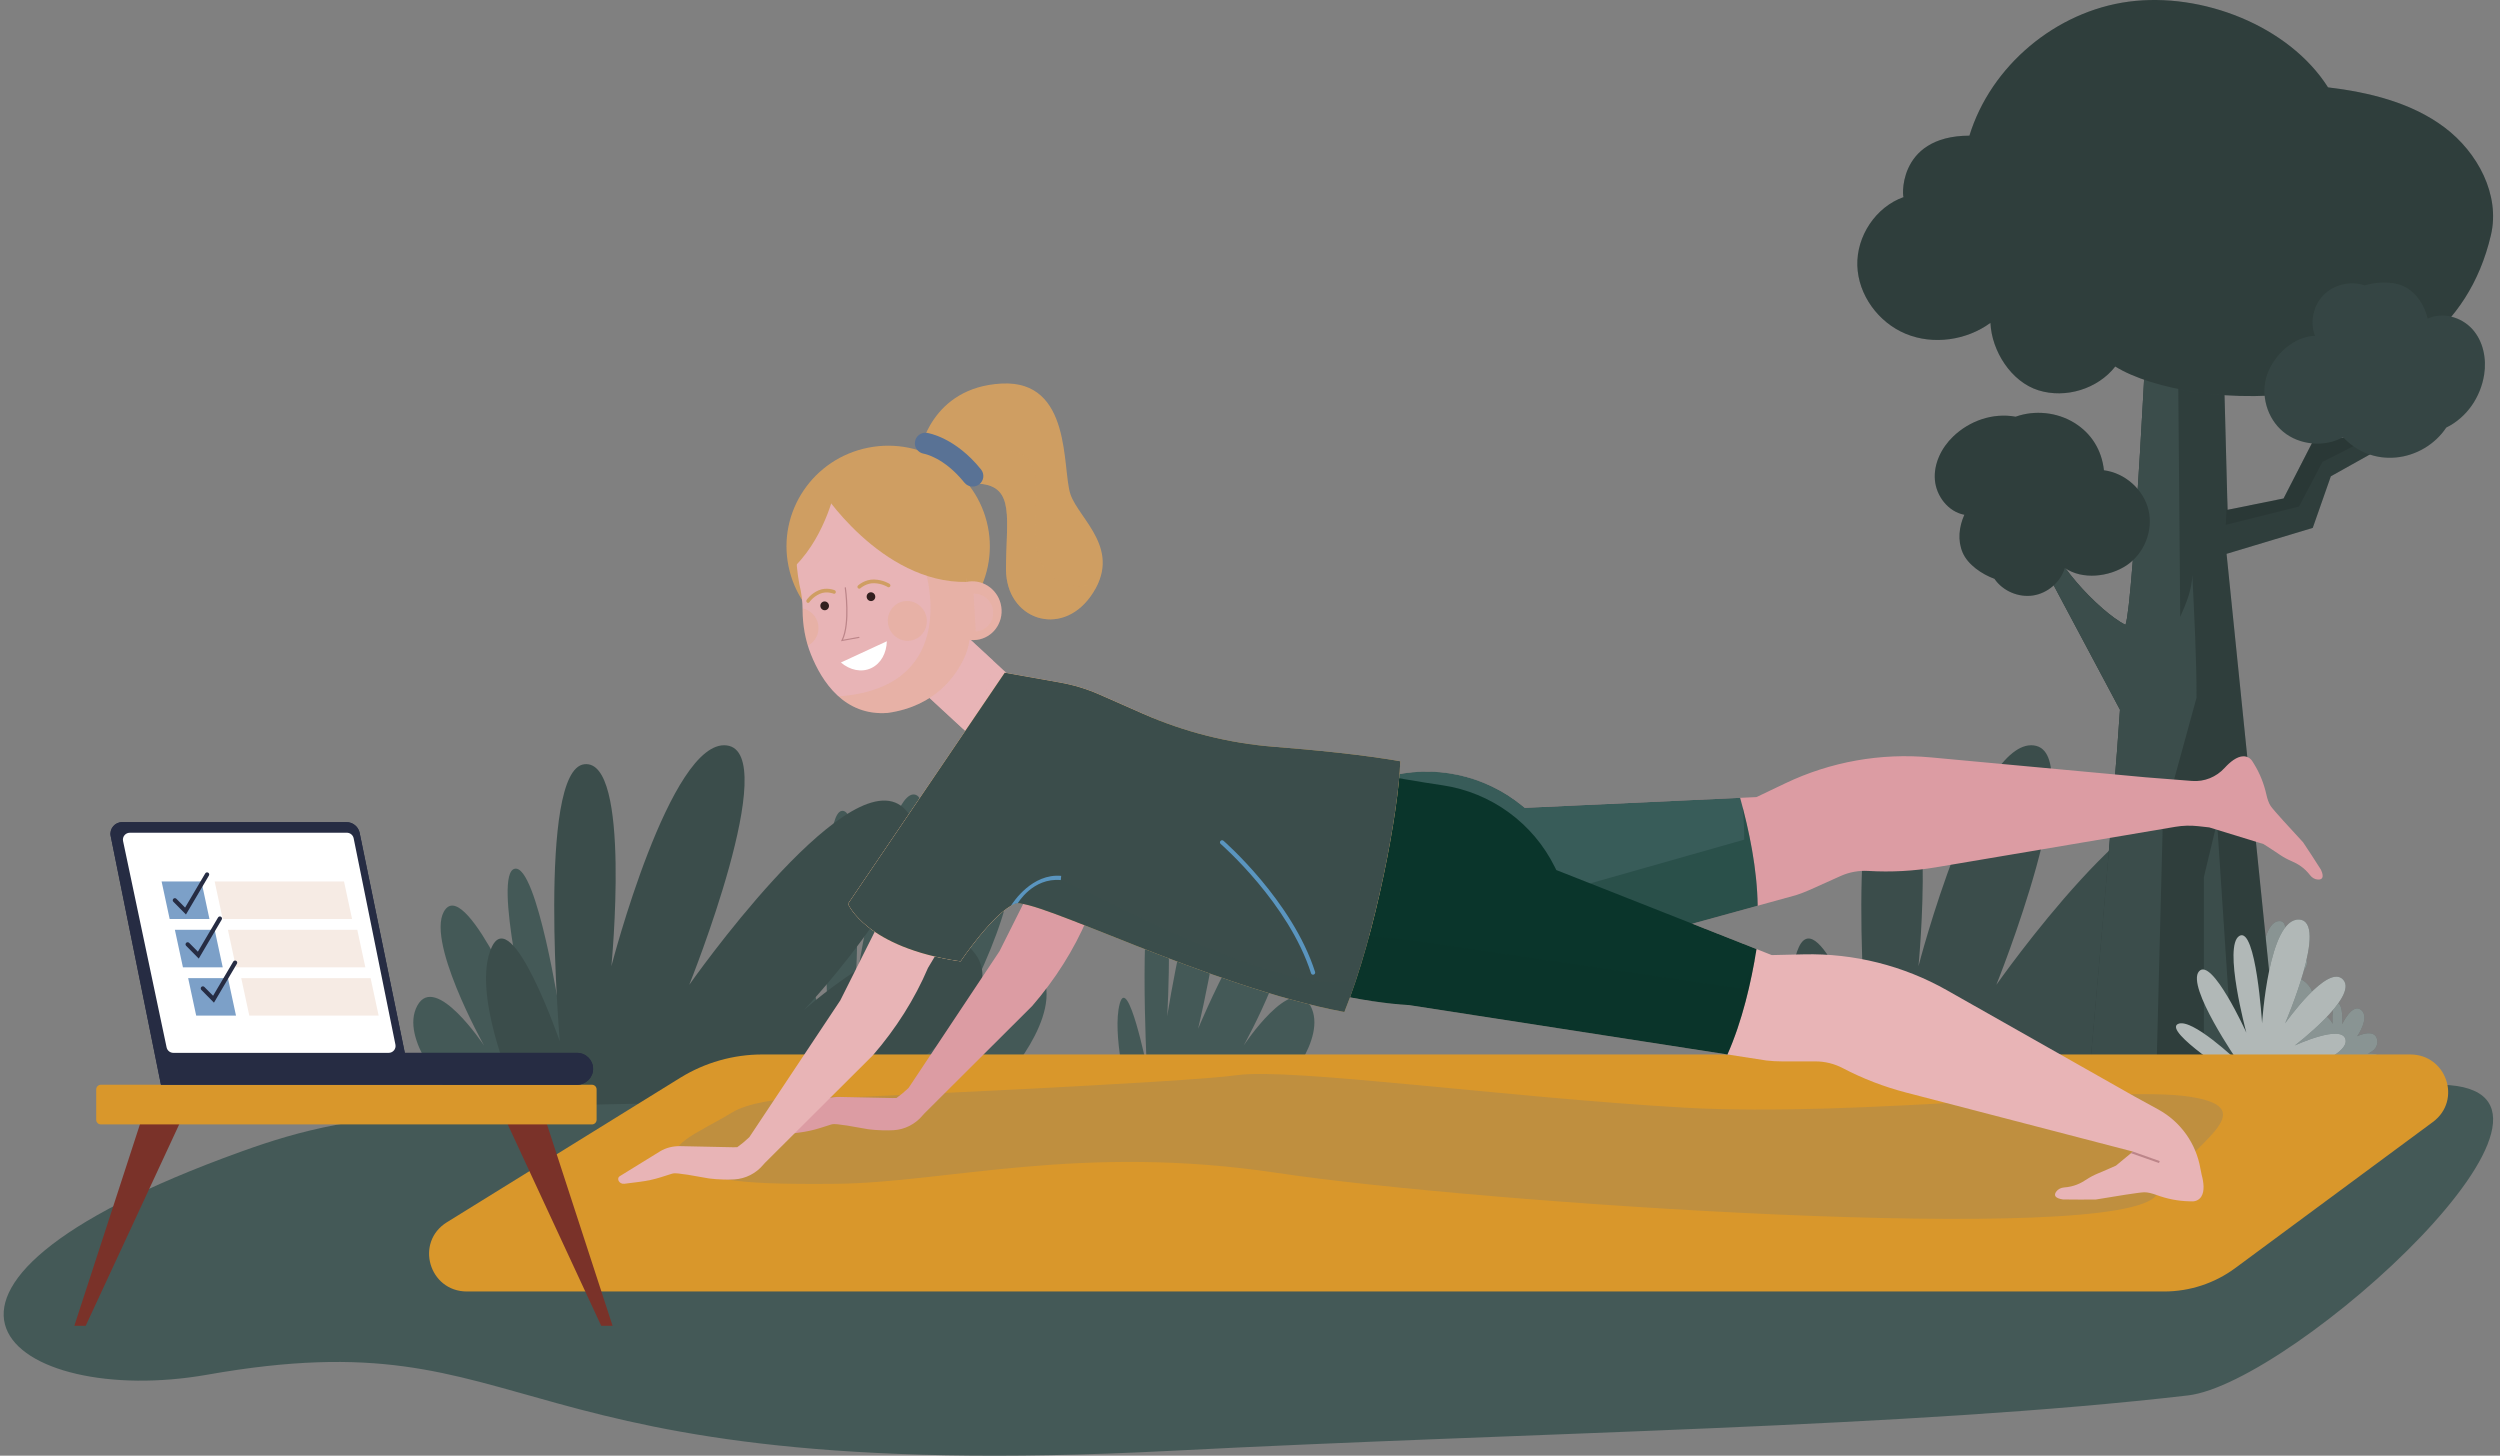 <svg width="237" height="138" viewBox="0 0 237 138" fill="none" xmlns="http://www.w3.org/2000/svg">
<rect x="0" y="0" width="237" height="138" fill="#808080" stroke="none"/>
<path d="M59.282 105.899H32.92C35.779 103.304 42.507 103.464 42.507 103.464C42.507 103.464 37.84 98.509 39.562 95.334C41.283 92.158 45.891 99.121 45.891 99.121C45.891 99.121 40.095 88.755 42.252 86.17C44.408 83.586 50.204 97.523 50.204 97.523C50.204 97.523 46.683 82.774 48.801 82.356C50.919 81.938 53.132 96.341 53.132 96.341C53.132 96.341 52.37 83.175 54.153 83.551C55.936 83.926 55.072 101.109 55.072 101.109C55.072 101.109 56.865 92.343 57.631 95.138C58.398 97.933 56.862 103.929 56.862 103.929C58.629 103.954 59.136 105.147 59.282 105.899Z" fill="#445957"/>
<path d="M73.115 105.899H107.348C103.636 102.529 94.898 102.737 94.898 102.737C94.898 102.737 100.959 96.303 98.723 92.179C96.487 88.055 90.503 97.097 90.503 97.097C90.503 97.097 98.03 83.635 95.23 80.279C92.43 76.923 84.903 95.022 84.903 95.022C84.903 95.022 89.475 75.869 86.725 75.326C83.974 74.782 81.101 93.487 81.101 93.487C81.101 93.487 82.09 76.389 79.774 76.877C77.459 77.365 78.582 99.678 78.582 99.678C78.582 99.678 76.254 88.295 75.258 91.925C74.263 95.554 76.257 103.341 76.257 103.341C73.963 103.373 73.303 104.923 73.115 105.899Z" fill="#445957"/>
<path d="M104.504 105.899H130.866C128.007 103.304 121.278 103.464 121.278 103.464C121.278 103.464 125.945 98.509 124.224 95.334C122.502 92.158 117.894 99.121 117.894 99.121C117.894 99.121 123.69 88.755 121.534 86.17C119.378 83.586 113.581 97.523 113.581 97.523C113.581 97.523 117.102 82.774 114.984 82.356C112.866 81.938 110.654 96.341 110.654 96.341C110.654 96.341 111.416 83.175 109.632 83.551C107.849 83.926 108.714 101.109 108.714 101.109C108.714 101.109 106.921 92.343 106.154 95.138C105.388 97.933 106.923 103.929 106.923 103.929C105.157 103.954 104.649 105.147 104.504 105.899Z" fill="#445957"/>
<path d="M42.455 105.899H108.919C101.712 102.015 84.747 102.255 84.747 102.255C84.747 102.255 96.514 94.839 92.174 90.087C87.833 85.334 76.215 95.755 76.215 95.755C76.215 95.755 90.828 80.24 85.392 76.372C79.956 72.504 65.341 93.363 65.341 93.363C65.341 93.363 74.218 71.289 68.879 70.663C63.539 70.037 57.959 91.594 57.959 91.594C57.959 91.594 59.88 71.889 55.384 72.451C50.889 73.013 53.068 98.73 53.068 98.73C53.068 98.73 48.548 85.611 46.615 89.794C44.683 93.977 48.554 102.952 48.554 102.952C44.102 102.987 42.82 104.774 42.455 105.899Z" fill="#3B4D4B"/>
<path d="M166.367 105.899H232.831C225.624 102.015 208.66 102.255 208.66 102.255C208.66 102.255 220.426 94.839 216.086 90.087C211.745 85.334 200.127 95.755 200.127 95.755C200.127 95.755 214.74 80.24 209.304 76.372C203.868 72.504 189.253 93.363 189.253 93.363C189.253 93.363 198.131 71.289 192.791 70.663C187.451 70.037 181.872 91.594 181.872 91.594C181.872 91.594 183.792 71.889 179.296 72.451C174.801 73.013 176.98 98.73 176.98 98.73C176.98 98.73 172.461 85.611 170.528 89.794C168.595 93.977 172.467 102.952 172.467 102.952C168.014 102.987 166.732 104.774 166.367 105.899Z" fill="#3B4D4B"/>
<path d="M210.802 97.092C210.802 97.092 209.725 97.036 209.618 94.125C209.51 91.215 211.408 90.438 212.868 90.795C212.868 90.795 212.655 88.723 213.601 88.799C214.547 88.875 214.483 90.259 214.483 90.259C214.483 90.259 214.806 87.32 216.098 87.319C217.389 87.318 216.098 90.795 216.098 90.795C216.098 90.795 217.884 89.948 218.541 90.795C219.198 91.642 217.72 92.637 217.72 92.637C217.72 92.637 220.037 93.383 219.069 95.756C219.069 95.756 220.683 96.005 221.135 97.068C221.135 97.068 221.006 94.924 221.587 95.068C222.169 95.212 222.039 97.092 222.039 97.092C222.039 97.092 223.008 95.027 223.848 95.757C224.687 96.487 223.46 98.236 223.46 98.236C223.46 98.236 225.075 97.462 225.333 98.488C225.591 99.514 224.429 99.897 224.429 99.897C224.429 99.897 226.108 99.513 226.108 101.417C226.108 101.417 229.337 101.112 230.112 102.821H210.866L210.802 97.092Z" fill="#3B4D4B"/>
<path opacity="0.4" d="M210.802 97.092C210.802 97.092 209.725 97.036 209.618 94.125C209.51 91.215 211.408 90.438 212.868 90.795C212.868 90.795 212.655 88.723 213.601 88.799C214.547 88.875 214.483 90.259 214.483 90.259C214.483 90.259 214.806 87.32 216.098 87.319C217.389 87.318 216.098 90.795 216.098 90.795C216.098 90.795 217.884 89.948 218.541 90.795C219.198 91.642 217.72 92.637 217.72 92.637C217.72 92.637 220.037 93.383 219.069 95.756C219.069 95.756 220.683 96.005 221.135 97.068C221.135 97.068 221.006 94.924 221.587 95.068C222.169 95.212 222.039 97.092 222.039 97.092C222.039 97.092 223.008 95.027 223.848 95.757C224.687 96.487 223.46 98.236 223.46 98.236C223.46 98.236 225.075 97.462 225.333 98.488C225.591 99.514 224.429 99.897 224.429 99.897C224.429 99.897 226.108 99.513 226.108 101.417C226.108 101.417 229.337 101.112 230.112 102.821H210.866L210.802 97.092Z" fill="white"/>
<path d="M200.974 67.281C200.51 74.802 198.001 102.655 198.001 102.655L216.209 102.821L211.078 52.504L219.249 50.043L220.964 45.152L227.863 41.295L231.236 36.18L229.933 35.867L226.209 40.593L221.863 41.524L223.724 37.172H221.655L216.482 47.255L211.173 48.33L210.689 29.99C205.358 32.451 203.653 28.353 203.653 28.353C203.653 28.353 202.274 57.068 201.499 59.237C200.824 58.902 200.06 58.324 199.32 57.681C197.514 56.109 195.97 54.265 194.681 52.256L194.336 51.717H192.682L200.974 67.281Z" fill="#3B4D4B"/>
<g opacity="0.2">
<path d="M200.974 67.281C200.51 74.802 198.001 102.655 198.001 102.655L216.209 102.821L211.078 52.504L219.249 50.043L220.964 45.152L227.863 41.295L231.236 36.18L229.933 35.867L226.209 40.593L221.863 41.524L223.724 37.172H221.655L216.482 47.255L211.173 48.33L210.689 29.99C205.358 32.451 203.653 28.353 203.653 28.353C203.653 28.353 202.274 57.068 201.499 59.237C200.824 58.902 200.06 58.324 199.32 57.681C197.514 56.109 195.97 54.265 194.681 52.256L194.336 51.717H192.682L200.974 67.281Z" fill="black"/>
</g>
<path opacity="0.1" d="M220.168 43.792L217.947 48.019L211.008 49.754C211.008 49.754 211.03 48.675 211.145 47.292L211.173 48.329L216.481 47.254L221.653 37.172H223.723L221.862 41.524L226.208 40.592L229.932 35.867L230.113 35.91L227.245 40.199L220.168 43.792Z" fill="black"/>
<path d="M210.177 77.939L211.816 102.781L208.928 102.754V83.148L210.177 77.939Z" fill="#3B4D4B"/>
<path d="M200.972 67.281L192.68 51.717H194.334L194.68 52.256C195.968 54.265 197.512 56.11 199.318 57.681C200.058 58.325 200.823 58.902 201.498 59.238C202.273 57.068 203.651 28.353 203.651 28.353C203.651 28.353 204.399 30.147 206.45 30.648C206.529 39.924 206.607 49.2 206.686 58.476C207.275 57.151 207.785 55.89 207.834 54.517C208.01 58.317 208.243 62.404 208.229 66.154L205.039 77.779L204.402 102.714L197.999 102.655C197.999 102.655 200.508 74.801 200.972 67.281Z" fill="#3B4D4B"/>
<path d="M180.477 18.678C177.82 19.614 175.992 22.391 176.075 25.176C176.158 27.962 178.071 30.577 180.674 31.65C183.276 32.724 186.429 32.267 188.694 30.607C188.81 33.281 190.661 36.192 193.244 37.001C195.827 37.809 198.873 36.866 200.527 34.746C207.488 39.066 231.86 40.668 236.144 22.269C237.028 18.469 234.886 14.444 231.745 12.082C228.604 9.721 224.614 8.754 220.696 8.28C216.979 2.433 208.737 -0.762 201.811 0.156C194.884 1.074 188.726 6.252 186.701 12.86C179.639 12.879 180.374 19.145 180.477 18.678Z" fill="#3B4D4B"/>
<g opacity="0.2">
<path d="M180.477 18.678C177.82 19.614 175.992 22.391 176.075 25.176C176.158 27.962 178.071 30.577 180.674 31.65C183.276 32.724 186.429 32.267 188.694 30.607C188.81 33.281 190.661 36.192 193.244 37.001C195.827 37.809 198.873 36.866 200.527 34.746C207.488 39.066 231.86 40.668 236.144 22.269C237.028 18.469 234.886 14.444 231.745 12.082C228.604 9.721 224.614 8.754 220.696 8.28C216.979 2.433 208.737 -0.762 201.811 0.156C194.884 1.074 188.726 6.252 186.701 12.86C179.639 12.879 180.374 19.145 180.477 18.678Z" fill="black"/>
</g>
<path d="M189.076 54.874C189.865 56.025 191.353 56.665 192.742 56.449C194.132 56.234 195.35 55.174 195.743 53.84C197.393 54.986 199.942 54.703 201.612 53.586C203.282 52.469 204.143 50.287 203.678 48.348C203.213 46.409 201.454 44.84 199.454 44.582C199.246 42.686 198.285 41.093 196.646 40.084C195.008 39.075 192.896 38.854 191.081 39.503C188.931 39.114 186.729 39.877 185.161 41.38C184.043 42.452 183.299 43.972 183.429 45.505C183.559 47.038 184.691 48.51 186.22 48.801C185.711 49.947 185.566 51.234 186.06 52.387C186.555 53.54 187.889 54.438 189.076 54.874Z" fill="#3B4D4B"/>
<path opacity="0.2" d="M189.076 54.874C189.865 56.025 191.353 56.665 192.742 56.449C194.132 56.234 195.35 55.174 195.743 53.84C197.393 54.986 199.942 54.703 201.612 53.586C203.282 52.469 204.143 50.287 203.678 48.348C203.213 46.409 201.454 44.84 199.454 44.582C199.246 42.686 198.285 41.093 196.646 40.084C195.008 39.075 192.896 38.854 191.081 39.503C188.931 39.114 186.729 39.877 185.161 41.38C184.043 42.452 183.299 43.972 183.429 45.505C183.559 47.038 184.691 48.51 186.22 48.801C185.711 49.947 185.566 51.234 186.06 52.387C186.555 53.54 187.889 54.438 189.076 54.874Z" fill="black"/>
<path d="M224.166 27.056C222.836 26.603 221.257 26.975 220.277 27.972C219.297 28.968 218.967 30.538 219.463 31.838C217.447 31.9 215.581 33.639 214.925 35.523C214.268 37.407 214.905 39.661 216.456 40.937C218.006 42.212 220.366 42.422 222.122 41.442C223.441 42.835 225.178 43.539 227.101 43.374C229.025 43.209 230.847 42.133 231.904 40.536C233.86 39.572 235.157 37.657 235.498 35.524C235.74 34.004 235.412 32.347 234.376 31.198C233.34 30.049 231.54 29.543 230.141 30.218C229.851 28.999 229.185 27.884 228.089 27.256C226.994 26.628 225.381 26.701 224.166 27.056Z" fill="#3B4D4B"/>
<path opacity="0.1" d="M224.166 27.056C222.836 26.603 221.257 26.975 220.277 27.972C219.297 28.968 218.967 30.538 219.463 31.838C217.447 31.9 215.581 33.639 214.925 35.523C214.268 37.407 214.905 39.661 216.456 40.937C218.006 42.212 220.366 42.422 222.122 41.442C223.441 42.835 225.178 43.539 227.101 43.374C229.025 43.209 230.847 42.133 231.904 40.536C233.86 39.572 235.157 37.657 235.498 35.524C235.74 34.004 235.412 32.347 234.376 31.198C233.34 30.049 231.54 29.543 230.141 30.218C229.851 28.999 229.185 27.884 228.089 27.256C226.994 26.628 225.381 26.701 224.166 27.056Z" fill="black"/>
<path d="M211.859 102.093C211.859 102.093 205.173 97.812 206.441 97.089C207.709 96.367 212.169 100.643 212.169 100.643C212.169 100.643 207.242 93.52 208.46 92.092C209.677 90.664 212.956 97.897 212.956 97.897C212.956 97.897 210.726 89.628 212.3 88.721C213.874 87.814 214.445 97.008 214.445 97.008C214.445 97.008 215.061 87.049 217.944 87.172C220.827 87.295 216.629 97.008 216.629 97.008C216.629 97.008 220.696 91.245 222.139 92.88C223.582 94.516 217.547 99.111 217.547 99.111C217.547 99.111 222.06 97.015 222.361 98.57C222.663 100.126 217.383 101.778 217.383 101.778C217.383 101.778 219.08 102.259 219.473 102.821L210.443 102.821C210.443 102.821 210.3 102.393 211.859 102.093Z" fill="#3B4D4B"/>
<path opacity="0.6" d="M211.859 102.093C211.859 102.093 205.173 97.812 206.441 97.089C207.709 96.367 212.169 100.643 212.169 100.643C212.169 100.643 207.242 93.52 208.46 92.092C209.677 90.664 212.956 97.897 212.956 97.897C212.956 97.897 210.726 89.628 212.3 88.721C213.874 87.814 214.445 97.008 214.445 97.008C214.445 97.008 215.061 87.049 217.944 87.172C220.827 87.295 216.629 97.008 216.629 97.008C216.629 97.008 220.696 91.245 222.139 92.88C223.582 94.516 217.547 99.111 217.547 99.111C217.547 99.111 222.06 97.015 222.361 98.57C222.663 100.126 217.383 101.778 217.383 101.778C217.383 101.778 219.08 102.259 219.473 102.821L210.443 102.821C210.443 102.821 210.3 102.393 211.859 102.093Z" fill="white"/>
<path d="M231.477 102.834C248.16 103.244 217.438 131.125 207.403 132.289C180.987 135.354 145.59 135.757 110.959 137.54C45.944 140.888 51.685 124.664 19.645 130.323C1.362 133.551 -13.962 122.434 22.867 109.17C34.454 104.997 42.876 104.146 107.152 104.596C171.428 105.046 214.446 102.416 231.477 102.834Z" fill="#445957"/>
<path d="M205.151 122.434H44.273C40.666 122.434 39.311 117.76 42.369 115.867L64.485 102.175C66.82 100.73 69.519 99.963 72.273 99.963H228.489C231.944 99.963 233.406 104.319 230.638 106.364L211.9 120.215C209.951 121.656 207.584 122.434 205.151 122.434Z" fill="#D9972B"/>
<path opacity="0.2" d="M80.772 104.015C80.772 104.015 72.49 103.583 69.375 105.48C66.26 107.377 62.491 108.738 64.823 110.223C67.155 111.707 68.731 112.333 79.235 112.226C89.739 112.12 102.437 108.381 121.125 111.199C139.812 114.016 201.096 118.192 204.432 113.284C207.769 108.375 214.818 105.101 207.613 103.972C200.408 102.844 176.468 105.955 159.697 105.006C142.926 104.058 122.322 101.212 117.291 101.924C112.26 102.635 80.772 104.015 80.772 104.015Z" fill="#597295"/>
<path d="M208.715 111.361C208.68 111.233 208.639 111.025 208.595 110.769C208.188 108.402 206.728 106.341 204.605 105.178L202.343 103.939L184.572 93.876C180.446 91.54 175.754 90.363 171.002 90.472L167.963 90.542L147.539 82.48L147.395 82.19C145.331 78.017 141.325 75.115 136.681 74.433C136.647 74.428 136.613 74.423 136.578 74.418C130.828 73.589 114.537 70.388 114.537 70.388L104.22 65.838C103.037 65.316 101.793 64.938 100.518 64.71L95.251 63.773L80.397 85.681C80.397 85.681 82.074 89.831 91.058 91.135C91.058 91.135 94.172 86.511 96.209 85.681C98.245 84.851 121.006 94.573 133.583 95.284L167.465 100.537C167.957 100.592 168.45 100.62 168.945 100.62H172.108C173.01 100.62 173.896 100.842 174.694 101.259C176.594 102.253 178.604 103.029 180.683 103.57L202.204 109.17L200.591 110.503C200.028 110.756 199.424 111.02 198.873 111.247C198.485 111.407 198.115 111.604 197.767 111.836C197.266 112.169 196.616 112.503 195.673 112.571C195.377 112.592 195.092 112.734 194.923 112.975C194.694 113.299 194.786 113.594 195.57 113.708C196.644 113.727 197.843 113.722 198.692 113.713C200.515 113.406 202.767 113.042 203.269 113.028C203.603 113.019 204.032 113.136 204.433 113.283C205.416 113.645 206.448 113.857 207.496 113.882L207.831 113.89C208.178 113.898 208.502 113.725 208.685 113.434C209.011 112.916 208.915 112.097 208.715 111.361Z" fill="#E8B4B6"/>
<path d="M220.025 82.447C219.458 81.544 218.802 80.551 218.333 79.85C217.082 78.501 215.55 76.828 215.266 76.419C215.078 76.148 214.944 75.731 214.852 75.32C214.623 74.305 214.243 73.329 213.694 72.442L213.519 72.159C213.338 71.867 213.014 71.692 212.668 71.698C212.052 71.709 211.409 72.234 210.894 72.799C210.11 73.659 208.979 74.125 207.813 74.034L203.416 73.689L183.031 71.8C178.298 71.362 173.535 72.211 169.254 74.255L166.516 75.563L144.552 76.582L144.308 76.384C140.67 73.418 135.788 72.418 131.259 73.713L131.203 73.729C129.437 74.234 126.611 74.956 123.572 75.706L132.746 91.935C135.342 91.375 135.182 94.724 137.196 93.953L170.24 84.867C170.71 84.716 171.171 84.539 171.621 84.336L174.501 83.041C175.323 82.672 176.222 82.512 177.123 82.565C179.269 82.693 181.422 82.576 183.541 82.218L206.225 78.381C206.936 78.261 207.661 78.24 208.378 78.32L209.44 78.438L214.579 80.016C215.103 80.348 215.658 80.709 216.152 81.045C216.503 81.284 216.878 81.482 217.268 81.649C217.818 81.885 218.443 82.244 219.004 82.979C219.183 83.214 219.458 83.373 219.755 83.383C220.153 83.397 220.354 83.161 220.025 82.447Z" fill="#DC9CA3"/>
<path d="M164.965 75.635L144.552 76.582L144.299 76.377C140.695 73.437 135.862 72.415 131.37 73.681C131.314 73.697 131.259 73.713 131.203 73.728C129.437 74.234 126.611 74.956 123.572 75.706L131.548 92.854C134.144 92.294 135.183 94.724 137.196 93.952L166.626 85.861C166.585 82.392 165.811 78.681 164.965 75.635Z" fill="#385C59"/>
<path opacity="0.3" d="M165.35 79.598L134.314 88.411C132.555 89.091 130.52 89.694 128.324 90.235L131.487 93.269C134.083 92.709 135.182 94.724 137.195 93.953L166.625 85.861C166.588 82.715 165.946 79.374 165.196 76.505C165.299 77.541 165.36 78.579 165.35 79.598Z" fill="#0A352B"/>
<path d="M87.223 42.755C87.223 42.755 88.244 36.717 94.951 36.361C101.659 36.006 100.671 44.453 101.479 46.854C102.288 49.254 106.57 52.144 103.366 56.566C100.51 60.506 95.37 58.68 95.37 53.967C95.37 49.254 96.268 46.107 92.854 45.858C89.44 45.609 87.223 46.09 87.223 46.09V42.755Z" fill="#CF9E62"/>
<path opacity="0.3" d="M98.122 50.833C98.122 46.121 99.021 42.973 95.607 42.724C92.193 42.475 89.975 42.956 89.975 42.956L87.797 41.042C87.349 42.017 87.223 42.755 87.223 42.755V46.09C87.223 46.09 89.44 45.609 92.854 45.858C96.268 46.107 95.37 49.254 95.37 53.967C95.37 58.68 100.51 60.506 103.366 56.566C103.726 56.069 103.988 55.592 104.174 55.131C101.4 56.516 98.122 54.597 98.122 50.833Z" fill="#CF9E62"/>
<path d="M105.499 70.702C104.034 71.945 103.173 73.275 102.396 74.927L94.754 90.172L86.138 103.128L86.057 103.205C85.727 103.522 85.367 103.814 84.989 104.088C84.859 104.091 84.73 104.098 84.599 104.095L79.597 103.99C78.884 103.975 78.21 104.148 77.662 104.486L73.863 106.828C73.487 107.06 73.804 107.617 74.277 107.557L75.74 107.372C76.431 107.285 77.104 107.139 77.748 106.935L78.781 106.608C79.154 106.49 79.567 106.624 80.286 106.7L82.249 107.042C82.249 107.042 83.38 107.217 84.707 107.142C85.77 107.082 86.764 106.574 87.444 105.762C87.504 105.69 87.561 105.626 87.611 105.576L97.843 95.378C100.043 92.84 101.802 90.051 103.068 87.093L108.444 78.099L105.499 70.702Z" fill="#DC9CA3"/>
<path d="M90.406 75.367C88.941 76.609 88.079 77.939 87.303 79.592L79.66 94.837L71.044 107.793L70.964 107.87C70.633 108.187 70.273 108.479 69.895 108.753C69.765 108.756 69.636 108.763 69.505 108.76L64.504 108.655C63.791 108.64 63.117 108.813 62.568 109.151L58.769 111.493C58.394 111.725 58.71 112.281 59.184 112.222L60.646 112.037C61.337 111.95 62.01 111.804 62.655 111.6L63.687 111.273C64.061 111.155 64.473 111.289 65.193 111.365L67.156 111.707C67.156 111.707 68.286 111.882 69.613 111.807C70.677 111.747 71.67 111.239 72.35 110.427C72.411 110.355 72.467 110.291 72.517 110.241L82.749 100.043C84.95 97.505 86.709 94.716 87.974 91.758L93.35 82.763L90.406 75.367Z" fill="#E8B4B6"/>
<path d="M93.649 49.923C94.692 55.089 91.306 60.114 86.087 61.146C80.867 62.178 75.79 58.828 74.747 53.662C73.704 48.496 77.09 43.471 82.31 42.439C87.529 41.407 92.606 44.758 93.649 49.923Z" fill="#CF9E62"/>
<path d="M93.19 70.856L97.783 65.984L91.653 60.323L87.06 65.195L93.19 70.856Z" fill="#E8B4B6"/>
<path opacity="0.5" d="M91.326 69.129L85.035 63.319L89.628 58.447L94.134 62.608C94.005 64.162 93.459 66.919 91.326 69.129Z" fill="#E8B4B6"/>
<path d="M91.83 55.135C91.768 55.143 91.707 55.155 91.646 55.167L91.452 52.33C91.095 47.126 86.678 43.148 81.586 43.444L81.473 43.451C81.217 43.465 80.966 43.494 80.719 43.535C80.286 43.693 74.088 46.136 75.774 55.368C75.979 56.18 76.083 57.011 76.087 57.844C76.093 59.279 76.342 60.705 76.876 62.04C77.906 64.616 80.037 67.898 84.156 67.585C88.768 66.934 90.728 63.941 91.498 62.158C91.704 61.68 91.841 61.176 91.904 60.659C92.136 60.69 92.375 60.691 92.617 60.658C94.108 60.456 95.141 59.056 94.923 57.531C94.706 56.005 93.321 54.933 91.83 55.135Z" fill="#E8B4B6"/>
<path opacity="0.12" d="M94.928 58.299C94.933 58.257 94.938 58.215 94.942 58.173C94.952 58.049 94.955 57.924 94.948 57.796C94.944 57.708 94.936 57.62 94.923 57.531C94.731 56.184 93.63 55.191 92.348 55.116C92.278 55.112 92.207 55.11 92.135 55.112C92.12 55.112 92.104 55.112 92.089 55.113C92.003 55.116 91.917 55.123 91.83 55.135C91.799 55.139 91.768 55.144 91.738 55.15C91.707 55.155 91.677 55.161 91.646 55.167L91.598 54.458L91.452 52.33C91.445 52.231 91.436 52.133 91.427 52.035C91.424 52.007 91.421 51.979 91.418 51.951C91.41 51.877 91.401 51.803 91.392 51.729C91.388 51.703 91.385 51.676 91.381 51.65C91.368 51.553 91.353 51.457 91.337 51.362C91.335 51.352 91.333 51.343 91.332 51.333C91.317 51.247 91.301 51.161 91.284 51.075C91.278 51.048 91.272 51.02 91.266 50.993C91.251 50.92 91.235 50.847 91.218 50.775C91.212 50.752 91.207 50.728 91.202 50.705C91.179 50.612 91.155 50.519 91.13 50.426C91.126 50.412 91.122 50.398 91.118 50.384C91.096 50.305 91.073 50.227 91.049 50.149C91.041 50.123 91.033 50.098 91.025 50.072C91.002 49.998 90.978 49.925 90.953 49.852C90.947 49.834 90.941 49.816 90.935 49.798C90.903 49.708 90.87 49.618 90.836 49.529C90.83 49.513 90.824 49.498 90.818 49.483C90.789 49.408 90.759 49.334 90.729 49.261C90.719 49.239 90.71 49.216 90.7 49.193C90.668 49.117 90.634 49.041 90.6 48.966C90.595 48.955 90.59 48.944 90.585 48.933C90.544 48.846 90.503 48.759 90.46 48.673C90.452 48.658 90.445 48.643 90.437 48.628C90.401 48.557 90.364 48.486 90.326 48.416C90.316 48.397 90.306 48.378 90.296 48.359C90.251 48.278 90.206 48.197 90.16 48.117C90.159 48.116 90.158 48.115 90.158 48.114C90.109 48.03 90.058 47.947 90.006 47.864C89.998 47.851 89.99 47.838 89.981 47.825C89.937 47.755 89.893 47.687 89.847 47.619C89.837 47.604 89.828 47.59 89.818 47.575C89.71 47.416 89.597 47.259 89.48 47.107C89.472 47.096 89.463 47.085 89.455 47.075C89.402 47.007 89.349 46.94 89.295 46.873C89.287 46.864 89.279 46.854 89.271 46.845C89.147 46.695 89.019 46.549 88.887 46.407C88.879 46.398 88.871 46.39 88.862 46.381C88.801 46.316 88.738 46.25 88.674 46.186C88.669 46.182 88.665 46.177 88.66 46.172C88.521 46.033 88.378 45.898 88.231 45.768C88.223 45.762 88.216 45.755 88.209 45.749C87.987 45.554 87.757 45.37 87.518 45.196C87.512 45.192 87.505 45.187 87.499 45.183C87.259 45.009 87.01 44.847 86.754 44.696C86.749 44.693 86.743 44.69 86.737 44.686C86.565 44.586 86.389 44.49 86.21 44.4C86.214 44.41 86.507 45.23 86.901 46.541C85.608 45.987 82.789 44.581 82.201 44.478C82.036 44.449 81.694 44.523 81.266 44.654C82.127 46.878 83.609 50.069 85.515 51.721C86.099 51.966 86.604 52.256 86.971 52.614C86.985 52.619 86.998 52.624 87.011 52.629C87.842 52.917 87.879 53.104 87.417 53.215C87.443 53.267 87.467 53.319 87.487 53.373C88.339 55.602 90.39 65.218 79.494 66.02C80.654 67.054 82.175 67.736 84.156 67.585H84.157C88.624 66.954 90.603 64.125 91.423 62.328C91.449 62.27 91.475 62.213 91.499 62.158C91.627 61.859 91.729 61.55 91.802 61.234C91.817 61.171 91.831 61.108 91.843 61.044C91.868 60.916 91.888 60.788 91.904 60.659C92.078 60.682 92.257 60.688 92.437 60.676C92.497 60.672 92.557 60.666 92.617 60.658C93.852 60.491 94.772 59.501 94.928 58.299Z" fill="#D9972B"/>
<path opacity="0.5" d="M92.295 56.276C93.264 56.232 94.096 56.998 94.152 57.989C94.209 58.979 93.468 59.818 92.499 59.862L92.295 56.276Z" fill="#E8B4B6"/>
<path opacity="0.12" d="M85.401 57.075C86.364 56.742 87.42 57.272 87.758 58.26C88.097 59.248 87.591 60.319 86.628 60.652C85.665 60.985 84.61 60.454 84.271 59.467C83.933 58.478 84.439 57.408 85.401 57.075Z" fill="#D9972B"/>
<path d="M76.634 57.152C76.673 57.145 76.709 57.121 76.733 57.084C76.736 57.079 77.059 56.588 77.718 56.294C78.36 56.008 79.015 56.276 79.021 56.279C79.105 56.314 79.197 56.27 79.227 56.18C79.257 56.091 79.213 55.99 79.129 55.954C79.098 55.941 78.349 55.631 77.586 55.971C76.839 56.304 76.48 56.855 76.465 56.878C76.415 56.956 76.435 57.065 76.509 57.122C76.547 57.151 76.592 57.16 76.634 57.152Z" fill="#CF9E62"/>
<path d="M84.278 55.67C84.321 55.661 84.36 55.635 84.385 55.595C84.436 55.515 84.412 55.407 84.333 55.354C84.309 55.338 83.74 54.964 82.872 54.938C81.985 54.912 81.366 55.482 81.34 55.506C81.27 55.571 81.267 55.681 81.331 55.753C81.395 55.824 81.504 55.83 81.573 55.765C81.581 55.758 82.123 55.266 82.867 55.288C83.632 55.31 84.144 55.642 84.149 55.646C84.189 55.672 84.236 55.679 84.278 55.67Z" fill="#CF9E62"/>
<path d="M82.167 56.645C82.212 56.871 82.429 57.019 82.65 56.976C82.872 56.932 83.014 56.713 82.968 56.486C82.922 56.26 82.706 56.112 82.485 56.155C82.263 56.199 82.121 56.418 82.167 56.645Z" fill="#321F1E"/>
<path d="M77.778 57.513C77.824 57.739 78.04 57.888 78.262 57.844C78.483 57.8 78.626 57.581 78.58 57.355C78.534 57.128 78.317 56.98 78.096 57.023C77.875 57.067 77.732 57.286 77.778 57.513Z" fill="#321F1E"/>
<path opacity="0.12" d="M76.084 57.674L76.084 57.724C76.085 57.764 76.086 57.804 76.086 57.844C76.091 58.984 76.25 60.117 76.582 61.204C77.394 60.792 77.795 59.816 77.484 58.91C77.26 58.257 76.701 57.81 76.084 57.674Z" fill="#D9972B"/>
<path d="M77.725 46.168C77.67 46.295 83.53 55.333 91.647 55.167C91.647 55.167 93.377 36.814 77.67 46.295L77.725 46.168Z" fill="#CF9E62"/>
<path d="M79.241 46.108C79.241 46.108 78.378 50.611 75.442 53.597C75.442 53.597 73.619 45.656 79.241 46.108Z" fill="#CF9E62"/>
<path d="M75.631 48.96L77.506 45.489C77.506 45.489 80.507 43.36 80.708 43.308C80.91 43.256 85.319 42.156 85.326 43.211C85.335 44.267 86.515 46.956 85.502 47.008C84.49 47.06 84.104 47.554 82.481 47.18C80.857 46.806 79.524 46.444 78.847 46.925C78.169 47.407 75.631 48.96 75.631 48.96Z" fill="#CF9E62"/>
<path d="M79.721 60.791L81.434 60.478C81.466 60.472 81.487 60.444 81.481 60.414C81.476 60.384 81.446 60.365 81.414 60.371L79.921 60.644C80.66 59.033 80.213 55.852 80.194 55.714C80.189 55.684 80.16 55.664 80.128 55.669C80.096 55.674 80.073 55.702 80.078 55.731C80.083 55.765 80.558 59.148 79.77 60.695L79.721 60.791Z" fill="#BC8589"/>
<path d="M166.52 89.973L147.538 82.48L147.394 82.19C145.34 78.038 141.368 75.129 136.749 74.443C136.692 74.435 136.635 74.427 136.577 74.418C134.758 74.156 131.883 73.656 128.803 73.095L126.375 94.223C128.973 94.776 131.427 95.162 133.582 95.284L163.76 99.963C165.171 96.788 166.017 93.092 166.52 89.973Z" fill="#0A352B"/>
<path d="M132.745 72.166C129.136 71.534 124.503 71.085 120.813 70.797C116.516 70.461 112.31 69.405 108.372 67.669L104.22 65.838C103.036 65.316 101.793 64.938 100.518 64.71L95.25 63.773L80.397 85.681C80.397 85.681 82.074 89.831 91.058 91.135C91.058 91.135 94.172 86.511 96.209 85.681C97.98 84.96 114.653 93.565 127.444 95.936C130.447 88.512 132.616 76.714 132.745 72.166Z" fill="#EEBA71"/>
<path d="M92.212 46.127C91.915 46.127 91.62 45.998 91.421 45.75C89.502 43.363 87.65 43.026 87.573 43.012C87.027 42.92 86.652 42.409 86.739 41.868C86.826 41.327 87.329 40.955 87.879 41.035C87.987 41.05 90.552 41.456 93.002 44.504C93.35 44.936 93.277 45.566 92.841 45.91C92.655 46.056 92.433 46.127 92.212 46.127Z" fill="#597295"/>
<path opacity="0.3" d="M165.215 93.739L133.275 89.06C131.389 88.959 129.285 88.675 127.059 88.269L126.375 94.223C128.973 94.776 131.427 95.162 133.582 95.284L163.76 99.963C165.04 97.083 165.852 93.778 166.368 90.86C166.029 91.845 165.65 92.815 165.215 93.739Z" fill="#0A352B"/>
<path d="M132.745 72.166C129.136 71.534 124.503 71.085 120.813 70.797C116.516 70.461 112.31 69.405 108.372 67.669L104.22 65.838C103.036 65.316 101.793 64.938 100.518 64.71L95.25 63.773L80.397 85.681C80.397 85.681 82.074 89.831 91.058 91.135C91.058 91.135 94.172 86.511 96.209 85.681C97.98 84.96 114.653 93.565 127.444 95.936C130.447 88.512 132.616 76.714 132.745 72.166Z" fill="#3B4D4B"/>
<path opacity="0.3" d="M100.28 83.31C97.884 82.717 96.207 85.681 96.207 85.681C97.978 84.959 114.652 93.565 127.442 95.936C127.833 94.97 128.21 93.928 128.57 92.839C121.521 94.899 102.676 83.903 100.28 83.31Z" fill="#3B4D4B"/>
<path d="M100.564 83.431L100.601 83.032C97.853 82.786 96.059 85.505 95.832 85.871C95.961 85.795 96.088 85.731 96.21 85.681C96.274 85.655 96.361 85.645 96.462 85.642L96.484 85.633C96.499 85.607 97.912 83.19 100.564 83.431Z" fill="#5A95BF"/>
<path d="M124.478 92.402C124.391 92.402 124.312 92.347 124.285 92.262C122.171 85.637 115.784 80.061 115.72 80.005C115.635 79.932 115.627 79.806 115.7 79.723C115.774 79.639 115.902 79.631 115.986 79.704C116.051 79.76 122.522 85.408 124.67 92.142C124.704 92.247 124.645 92.359 124.538 92.392C124.518 92.399 124.498 92.402 124.478 92.402Z" fill="#5A95BF"/>
<path d="M204.67 110.256L202.02 109.322L202.203 109.17L204.745 110.071L204.67 110.256Z" fill="#BC8589"/>
<path d="M84.072 60.791C84.042 61.908 83.518 62.897 82.603 63.333C81.67 63.778 80.573 63.533 79.717 62.805L84.072 60.791Z" fill="white"/>
<path d="M51.243 104.715L58.071 125.684H56.993L47.529 105.292L51.243 104.715Z" fill="#7A3229"/>
<path d="M13.875 104.715L7.047 125.684H8.125L17.589 105.292L13.875 104.715Z" fill="#7A3229"/>
<path d="M56.113 106.596H9.566C9.32 106.596 9.121 106.399 9.121 106.156V103.275C9.121 103.031 9.32 102.834 9.566 102.834H56.113C56.359 102.834 56.558 103.031 56.558 103.275V106.156C56.558 106.399 56.359 106.596 56.113 106.596Z" fill="#D9972B"/>
<path d="M10.493 79.256L15.258 102.834H54.699C55.542 102.834 56.226 102.158 56.226 101.323C56.226 100.488 55.542 99.811 54.699 99.811H38.377L34.094 78.954C33.972 78.363 33.447 77.937 32.836 77.937H11.585C10.882 77.937 10.355 78.574 10.493 79.256Z" fill="#262C43"/>
<path d="M36.842 99.811H16.438C16.127 99.811 15.857 99.595 15.794 99.293L11.666 79.728C11.581 79.323 11.893 78.943 12.311 78.943H32.88C33.193 78.943 33.463 79.162 33.525 79.466L37.487 99.032C37.569 99.435 37.257 99.811 36.842 99.811Z" fill="white"/>
<path d="M19.857 87.123H16.084L15.32 83.566H19.094L19.857 87.123Z" fill="#7CA0C8"/>
<path d="M21.115 91.703H17.342L16.578 88.146H20.351L21.115 91.703Z" fill="#7CA0C8"/>
<path d="M22.373 96.282H18.599L17.836 92.725H21.609L22.373 96.282Z" fill="#7CA0C8"/>
<path d="M33.377 87.123H21.113L20.35 83.566H32.613L33.377 87.123Z" fill="#F6EBE4"/>
<path d="M34.635 91.703H22.371L21.607 88.146H33.871L34.635 91.703Z" fill="#F6EBE4"/>
<path d="M35.896 96.282H23.633L22.869 92.725H35.133L35.896 96.282Z" fill="#F6EBE4"/>
<path d="M17.629 86.695L16.433 85.485C16.355 85.406 16.356 85.279 16.436 85.202C16.516 85.125 16.644 85.126 16.722 85.205L17.547 86.04L19.457 82.799C19.514 82.703 19.638 82.672 19.734 82.727C19.83 82.782 19.863 82.905 19.806 83.001L17.629 86.695Z" fill="#262C43"/>
<path d="M18.842 90.874L17.646 89.664C17.567 89.585 17.569 89.458 17.649 89.381C17.729 89.304 17.857 89.305 17.934 89.384L18.76 90.219L20.67 86.978C20.726 86.882 20.851 86.851 20.947 86.906C21.043 86.961 21.076 87.084 21.019 87.179L18.842 90.874Z" fill="#262C43"/>
<path d="M20.283 95.053L19.087 93.843C19.009 93.764 19.011 93.637 19.09 93.56C19.17 93.483 19.298 93.485 19.376 93.564L20.201 94.398L22.112 91.157C22.168 91.062 22.292 91.03 22.388 91.085C22.484 91.141 22.517 91.263 22.461 91.359L20.283 95.053Z" fill="#262C43"/>
<path d="M10.493 79.256L15.258 102.834H54.699C55.542 102.834 56.226 102.158 56.226 101.323C56.226 100.488 55.542 99.811 54.699 99.811H38.377L34.094 78.954C33.972 78.363 33.447 77.937 32.836 77.937H11.585C10.882 77.937 10.355 78.574 10.493 79.256Z" fill="#262C43"/>
<path d="M36.842 99.811H16.438C16.127 99.811 15.857 99.595 15.794 99.293L11.666 79.728C11.581 79.323 11.893 78.943 12.311 78.943H32.88C33.193 78.943 33.463 79.162 33.525 79.466L37.487 99.032C37.569 99.435 37.257 99.811 36.842 99.811Z" fill="white"/>
<path d="M19.857 87.123H16.084L15.32 83.566H19.094L19.857 87.123Z" fill="#7CA0C8"/>
<path d="M21.115 91.703H17.342L16.578 88.146H20.351L21.115 91.703Z" fill="#7CA0C8"/>
<path d="M22.373 96.282H18.599L17.836 92.725H21.609L22.373 96.282Z" fill="#7CA0C8"/>
<path d="M33.377 87.123H21.113L20.35 83.566H32.613L33.377 87.123Z" fill="#F6EBE4"/>
<path d="M34.635 91.703H22.371L21.607 88.146H33.871L34.635 91.703Z" fill="#F6EBE4"/>
<path d="M35.896 96.282H23.633L22.869 92.725H35.133L35.896 96.282Z" fill="#F6EBE4"/>
<path d="M17.629 86.695L16.433 85.485C16.355 85.406 16.356 85.279 16.436 85.202C16.516 85.125 16.644 85.126 16.722 85.205L17.547 86.04L19.457 82.799C19.514 82.703 19.638 82.672 19.734 82.727C19.83 82.782 19.863 82.905 19.806 83.001L17.629 86.695Z" fill="#262C43"/>
<path d="M18.842 90.874L17.646 89.664C17.567 89.585 17.569 89.458 17.649 89.381C17.729 89.304 17.857 89.305 17.934 89.384L18.76 90.219L20.67 86.978C20.726 86.882 20.851 86.851 20.947 86.906C21.043 86.961 21.076 87.084 21.019 87.179L18.842 90.874Z" fill="#262C43"/>
<path d="M20.283 95.053L19.087 93.843C19.009 93.764 19.011 93.637 19.09 93.56C19.17 93.483 19.298 93.485 19.376 93.564L20.201 94.398L22.112 91.157C22.168 91.062 22.292 91.03 22.388 91.085C22.484 91.141 22.517 91.263 22.461 91.359L20.283 95.053Z" fill="#262C43"/>
</svg>

